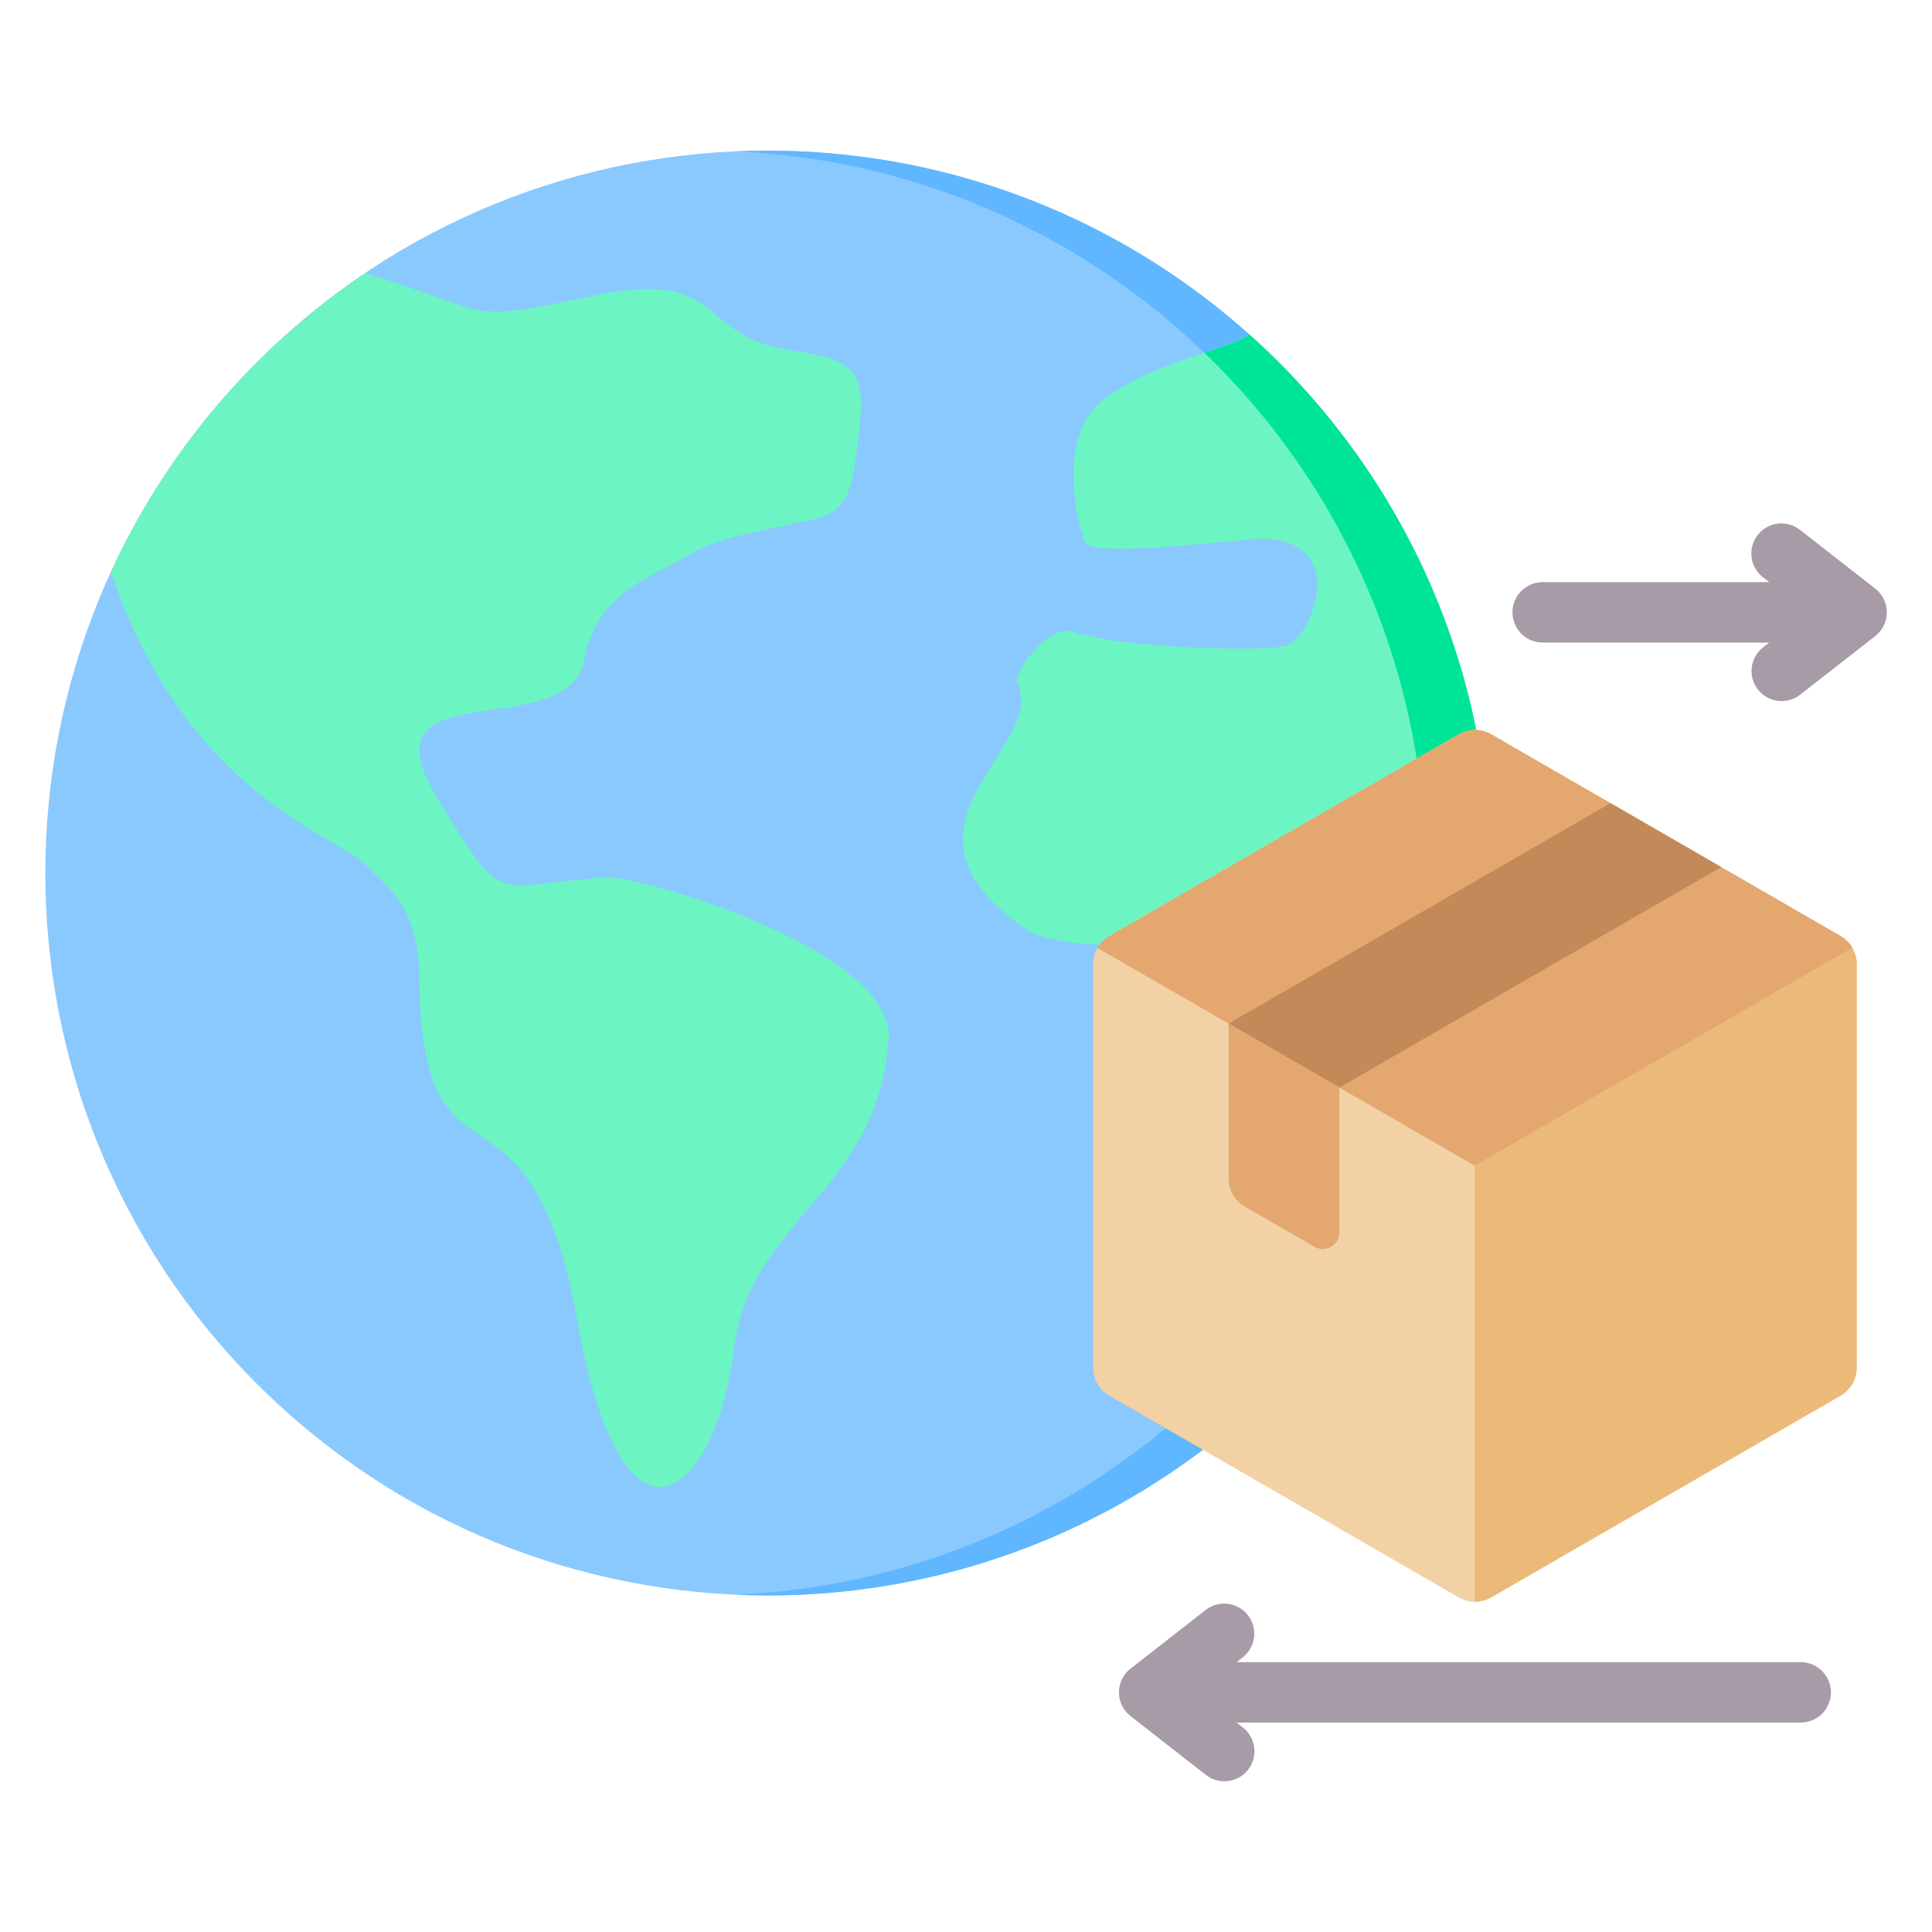 <svg width="45" height="45" viewBox="0 0 45 45" fill="none" xmlns="http://www.w3.org/2000/svg">
<g clip-path="url(#clip0_1157_36603)">
<path fill-rule="evenodd" clip-rule="evenodd" d="M41.209 14.966H35.931C35.745 14.966 35.566 14.892 35.434 14.76C35.302 14.628 35.228 14.449 35.228 14.263C35.228 14.076 35.302 13.897 35.434 13.765C35.566 13.634 35.745 13.559 35.931 13.559H41.209L41.056 13.44C40.911 13.325 40.818 13.158 40.797 12.974C40.775 12.791 40.827 12.606 40.94 12.461C41.054 12.315 41.22 12.22 41.404 12.197C41.587 12.174 41.772 12.223 41.918 12.336L43.668 13.702C43.754 13.767 43.824 13.851 43.873 13.947C43.921 14.043 43.947 14.148 43.948 14.256C43.949 14.364 43.925 14.47 43.879 14.567C43.832 14.664 43.763 14.748 43.679 14.815L41.918 16.189C41.772 16.3 41.587 16.348 41.405 16.324C41.223 16.3 41.058 16.205 40.945 16.061C40.832 15.916 40.78 15.733 40.801 15.55C40.822 15.368 40.913 15.201 41.056 15.085L41.209 14.966ZM28.802 38.715H41.943C42.129 38.715 42.308 38.789 42.44 38.921C42.572 39.053 42.646 39.232 42.646 39.419C42.646 39.605 42.572 39.784 42.44 39.916C42.308 40.047 42.129 40.122 41.943 40.122H28.802L28.955 40.241C29.099 40.356 29.192 40.524 29.214 40.707C29.236 40.89 29.184 41.075 29.07 41.22C28.957 41.366 28.79 41.461 28.607 41.484C28.424 41.508 28.239 41.458 28.092 41.345L26.332 39.971C26.247 39.904 26.179 39.82 26.132 39.723C26.085 39.626 26.061 39.519 26.062 39.412C26.064 39.304 26.089 39.198 26.138 39.102C26.186 39.006 26.256 38.923 26.342 38.858L28.092 37.492C28.239 37.381 28.423 37.333 28.605 37.357C28.787 37.381 28.953 37.476 29.066 37.62C29.179 37.765 29.23 37.948 29.21 38.131C29.189 38.313 29.097 38.48 28.955 38.596L28.802 38.715Z" fill="#A79BA7"/>
<path d="M29.779 32.232C36.35 25.661 36.35 15.007 29.779 8.436C23.208 1.865 12.554 1.865 5.984 8.436C-0.587 15.007 -0.587 25.661 5.984 32.232C12.554 38.803 23.208 38.803 29.779 32.232Z" fill="#8AC9FE"/>
<path fill-rule="evenodd" clip-rule="evenodd" d="M17.886 3.51C27.179 3.51 34.712 11.043 34.712 20.335C34.712 29.628 27.179 37.161 17.886 37.161C17.634 37.161 17.383 37.155 17.133 37.144C26.076 36.75 33.205 29.376 33.205 20.336C33.205 11.296 26.076 3.922 17.133 3.527C17.383 3.516 17.634 3.51 17.886 3.51Z" fill="#60B7FF"/>
<path fill-rule="evenodd" clip-rule="evenodd" d="M13.822 6.889C10.733 7.54 11.614 7.307 8.504 6.365C5.945 8.087 3.885 10.492 2.586 13.32C4.315 18.49 7.866 19.478 8.473 20.104C8.998 20.645 9.747 21.06 9.766 22.771C9.828 28.267 12.325 24.473 13.446 30.756C14.507 36.702 16.664 34.905 17.097 31.401C17.469 28.393 20.427 27.797 20.699 24.218C20.86 22.106 14.795 20.378 14.121 20.432C11.348 20.653 11.765 21.128 10.217 18.645C8.275 15.533 13.211 17.385 13.603 15.378C13.927 13.722 15.203 13.457 16.096 12.899C16.811 12.453 18.115 12.317 19.097 12.053C19.9 11.837 19.888 10.919 19.991 10.195C20.218 8.61 19.876 8.371 18.484 8.173C16.165 7.843 16.942 6.233 13.822 6.889ZM24.981 14.713C24.43 14.534 23.587 15.665 23.701 15.91C24.425 17.469 20.265 19.263 24.025 21.728C26.524 22.645 28.768 20.569 28.66 25.681C28.632 27.027 28.984 27.628 28.448 29.786C28.127 31.076 30.427 31.198 31.612 30.066C33.563 27.319 34.71 23.961 34.71 20.336C34.71 15.35 32.541 10.87 29.095 7.789C28.715 8.13 26.617 8.47 25.573 9.425C24.667 10.253 25.069 12.122 25.27 12.627C25.474 13.024 29.005 12.53 29.44 12.547C31.476 12.627 30.537 14.884 29.944 15.047C29.47 15.177 26.244 15.123 24.981 14.713Z" fill="#6CF5C2"/>
<path fill-rule="evenodd" clip-rule="evenodd" d="M29.528 30.838C30.202 30.87 31.041 30.616 31.617 30.066C33.568 27.319 34.715 23.962 34.715 20.336C34.715 15.35 32.546 10.87 29.1 7.789C28.954 7.92 28.552 8.052 28.055 8.218C31.232 11.279 33.208 15.576 33.208 20.336C33.208 24.309 31.831 27.959 29.528 30.838Z" fill="#00E499"/>
<path fill-rule="evenodd" clip-rule="evenodd" d="M34.744 17.109L42.861 21.796C43.109 21.938 43.25 22.183 43.25 22.469V31.842C43.25 32.127 43.109 32.372 42.861 32.515L34.744 37.201C34.497 37.344 34.214 37.344 33.967 37.201L25.85 32.515C25.602 32.372 25.461 32.127 25.461 31.842V22.469C25.461 22.183 25.602 21.938 25.85 21.796L33.967 17.109C34.214 16.966 34.497 16.966 34.744 17.109Z" fill="#F2D1A5"/>
<path fill-rule="evenodd" clip-rule="evenodd" d="M34.744 17.109L42.861 21.796C42.985 21.867 43.082 21.964 43.148 22.079L34.355 27.155L25.562 22.079C25.629 21.964 25.726 21.867 25.85 21.796L33.967 17.109C34.214 16.966 34.497 16.966 34.744 17.109Z" fill="#E3A76F"/>
<path fill-rule="evenodd" clip-rule="evenodd" d="M43.145 22.078C43.211 22.193 43.246 22.325 43.246 22.468V31.841C43.246 32.127 43.105 32.372 42.857 32.514L34.74 37.201C34.617 37.272 34.484 37.308 34.352 37.308V27.155L43.145 22.078Z" fill="#ECBA78"/>
<path fill-rule="evenodd" clip-rule="evenodd" d="M28.617 23.842L31.197 25.331L40.091 20.196L37.512 18.707L28.617 23.842Z" fill="#C48958"/>
<path fill-rule="evenodd" clip-rule="evenodd" d="M30.614 29.039L29.006 28.11C28.759 27.968 28.617 27.723 28.617 27.437V23.842L31.197 25.331V28.702C31.197 28.845 31.126 28.968 31.002 29.039C30.879 29.11 30.737 29.11 30.614 29.039Z" fill="#E3A76F"/>
</g>
<defs>
<clipPath id="clip0_1157_36603">
<rect width="45" height="45" fill="white"/>
</clipPath>
</defs>
</svg>
